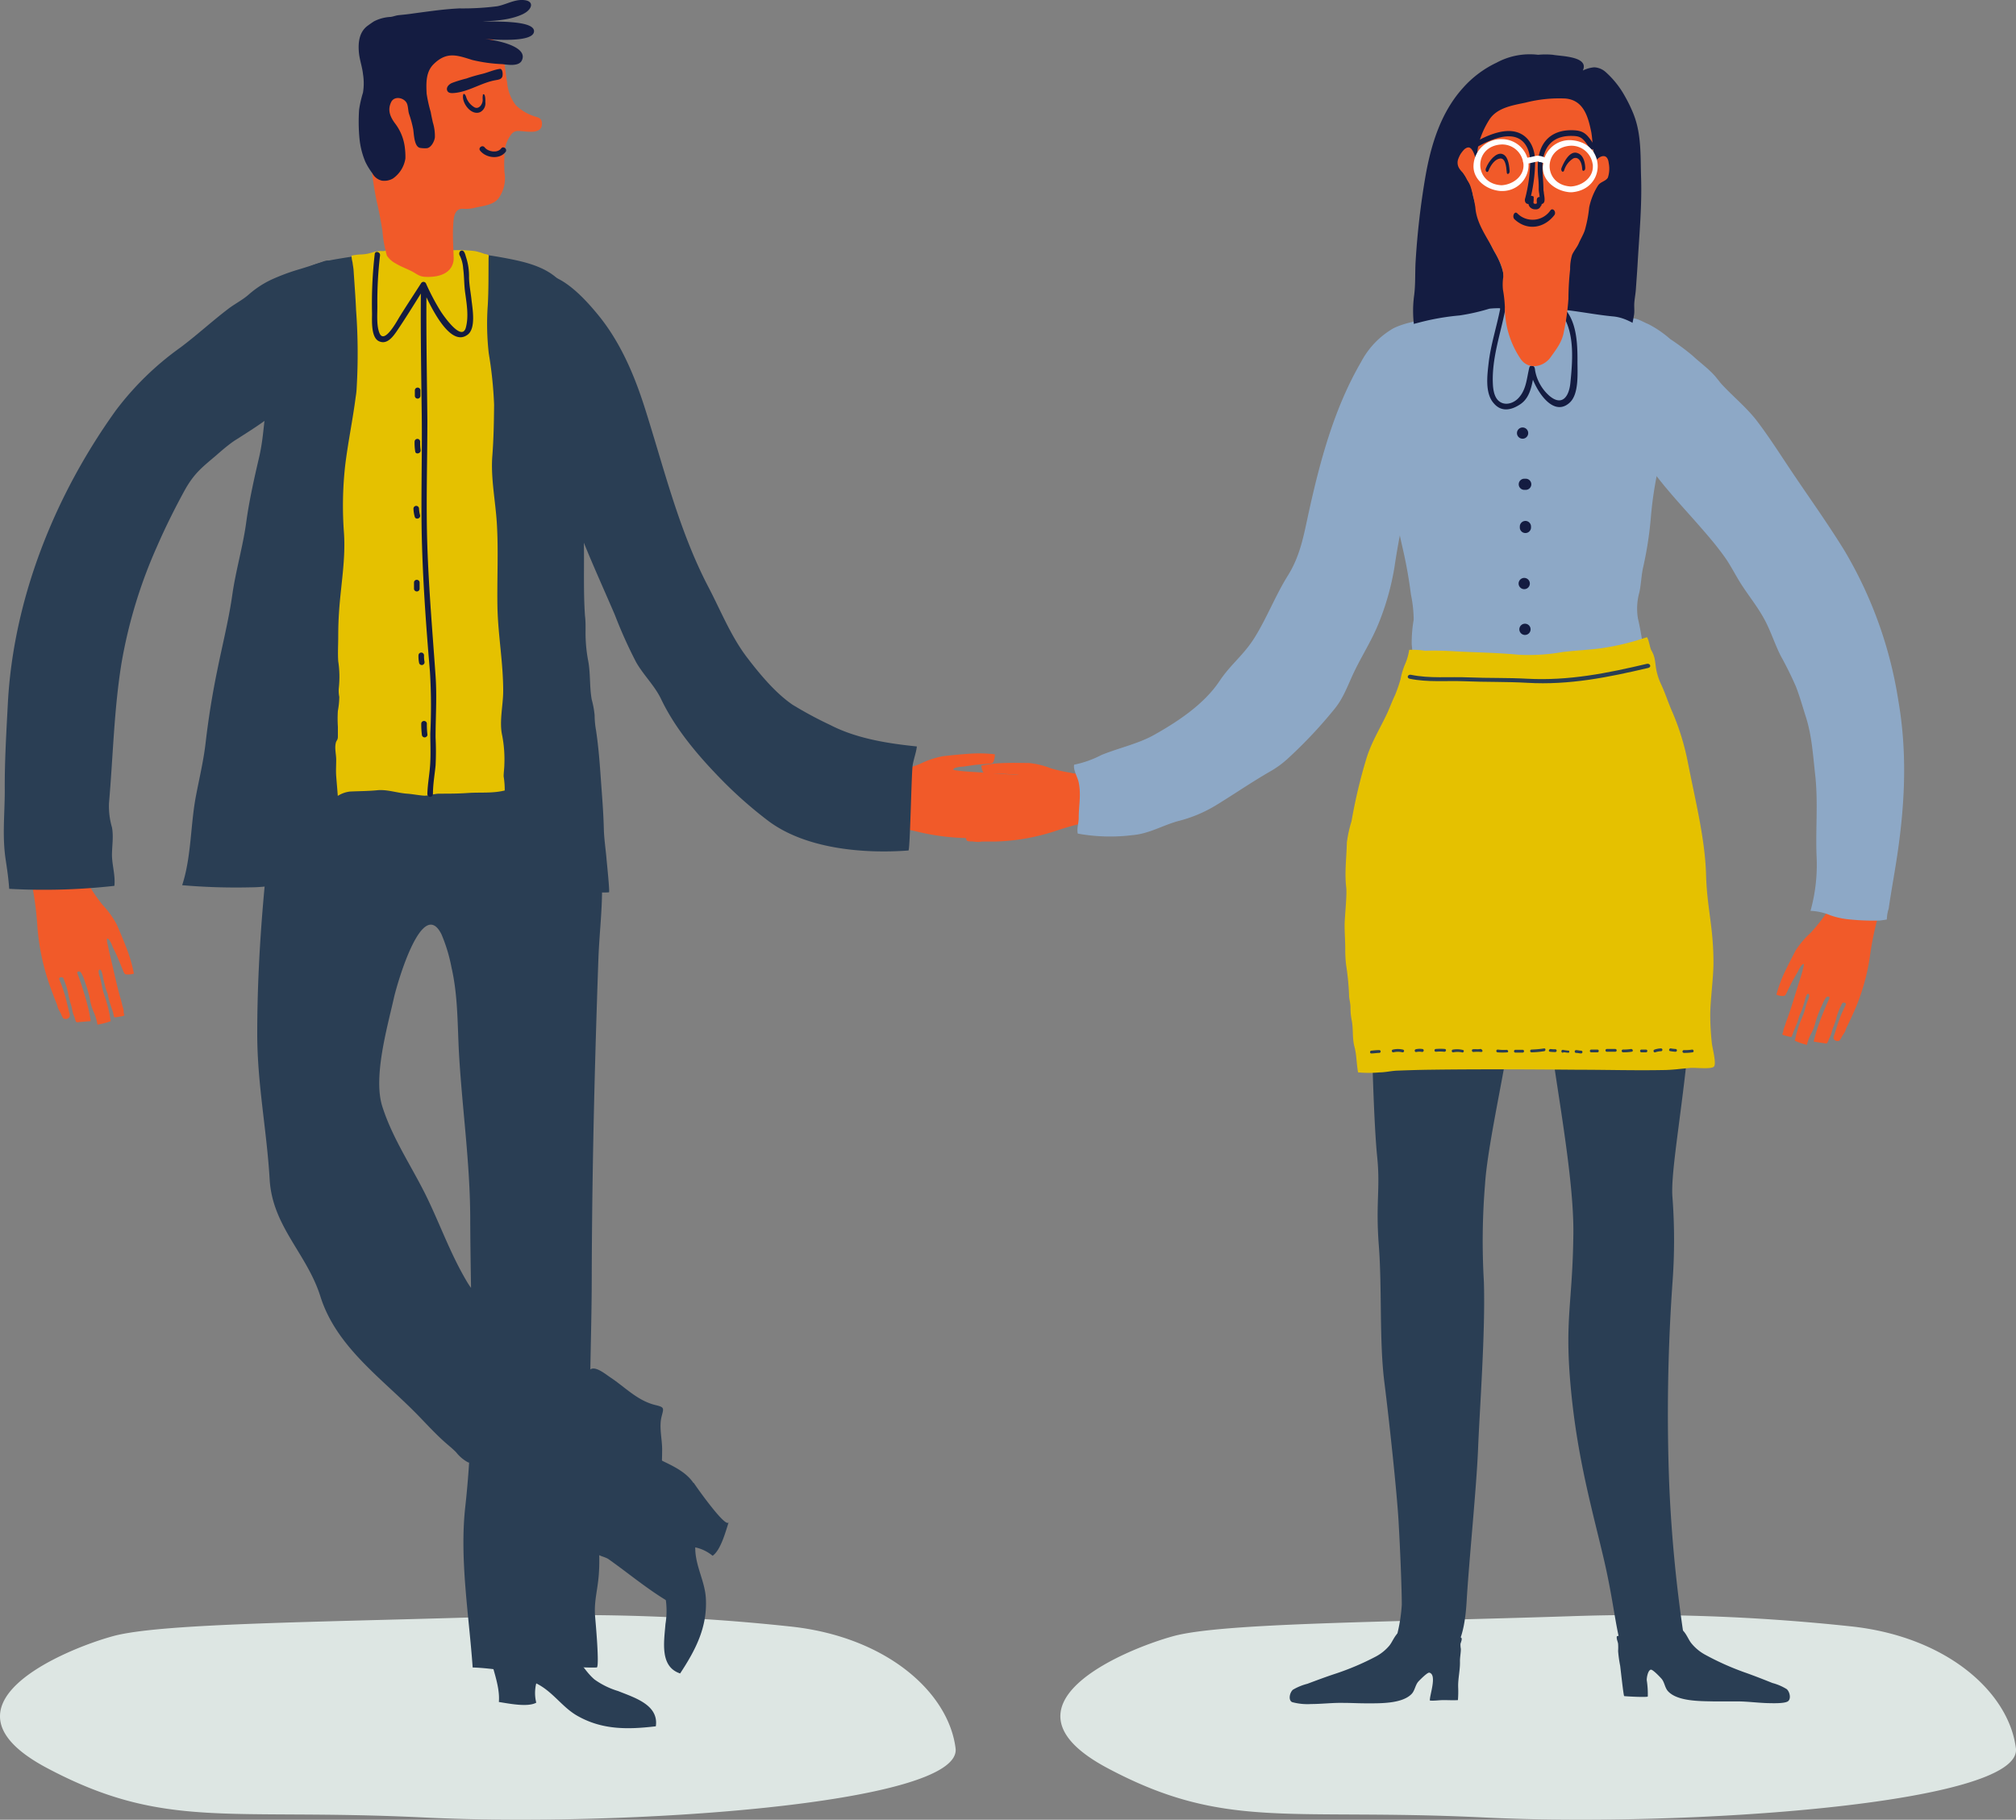 <svg id="Layer_1" data-name="Layer 1" xmlns="http://www.w3.org/2000/svg" width="405.49" height="366.02" viewBox="0 0 405.49 366.02"><rect x="0" y="0" width="405.49" height="366.02" fill="#808080" stroke="none"/><title>Couples_Post_Illustration</title><path d="M319.51,328.11c-37,1.21-69.76,1.32-79.53,4S203,346,226.73,358.64s36.27,8,76,9.95,108.13-2.66,106.73-13.92S395.54,332.1,376,330.11A399.17,399.17,0,0,0,319.51,328.11Z" transform="translate(-3.99 -3.01)" fill="#dde6e3"/><path d="M279.83,204c0,8.74.5,25.25,1.16,31.69s-.33,9.24.33,17.83.08,19.27,1.11,27.46,2.52,22.22,2.85,27.83.66,13.71.66,17a32.88,32.88,0,0,1-1.49,7.92l12.05.83s2-1.16,2.48-9.41,2-23,2.31-30.87,1.49-23.44,1.16-33.51a139.94,139.94,0,0,1,.24-19.64c.58-8.92,5.2-27.9,6-37.47Z" transform="translate(-3.99 -3.01)" fill="#2a3e54"/><path d="M315,202.81c0,9.41,5.61,34.17,5.45,48.37s-1.82,17.16-.5,31.19,4.29,24.27,6.61,34.17,2.47,16,4.45,20.14,11.89-1.65,11.72-4.13a287.52,287.52,0,0,1-3-31,376.86,376.86,0,0,1,.66-40.61,114.84,114.84,0,0,0,0-17c-.49-5.28,2.31-19.15,3.63-35.82S315,202.81,315,202.81Z" transform="translate(-3.99 -3.01)" fill="#2a3e54"/><path d="M106.24,328.11c-37,1.21-69.76,1.32-79.53,4s-37,13.93-13.25,26.53,36.27,8,76,9.95,108.13-2.66,106.73-13.92-13.95-22.54-33.48-24.53A398.85,398.85,0,0,0,106.24,328.11Z" transform="translate(-3.99 -3.01)" fill="#dde6e3"/><g id="Shoes"><path d="M291.57,332.28c-.66-.09-1.33-.15-2-.18a2.63,2.63,0,0,1-1.79-.56A3.15,3.15,0,0,0,286,331c-1.23.25-1.85,2.14-2.55,3a9.16,9.16,0,0,1-2.81,2.25,53.45,53.45,0,0,1-7.95,3.38c-1.9.62-3.9,1.37-5.74,2.06a11.1,11.1,0,0,0-2.92,1.2c-.66.61-.94,2.07-.17,2.48a11.73,11.73,0,0,0,3.86.39c2.12,0,4.23-.27,6.37-.23,1.56,0,3.12.09,4.68.09,2.72,0,7.15.12,9.11-1.85.7-.7.75-1.8,1.39-2.53.28-.3,1.82-1.88,2.21-1.79,1.63.39,0,4.66.11,5.61.94.08,1.82-.09,2.76-.09s1.94.06,2.88,0a20.67,20.67,0,0,0,.05-2.61c-.05-1.75.42-3.49.36-5.22,0-.84.18-1.66.18-2.46a4.77,4.77,0,0,1-.08-1c.05-.26.41-1,.18-1.23s-.32,0-.59.07a17.7,17.7,0,0,1-3,.08A24.79,24.79,0,0,1,291.57,332.28Z" transform="translate(-3.99 -3.01)" fill="#2a3e54"/><path d="M336.05,331.68a16.66,16.66,0,0,1,2-.14,2.63,2.63,0,0,0,1.8-.53,3.1,3.1,0,0,1,1.82-.5c1.23.27,1.81,2.17,2.49,3a9.3,9.3,0,0,0,2.76,2.31,55.14,55.14,0,0,0,7.88,3.54c1.89.66,3.87,1.44,5.69,2.17a10.65,10.65,0,0,1,2.9,1.25c.65.63.9,2.09.12,2.49s-2.88.33-3.87.31c-2.12-.05-4.23-.36-6.36-.35H348.6c-2.72-.06-7.16,0-9.07-2-.69-.71-.71-1.81-1.34-2.55-.27-.31-1.78-1.92-2.17-1.83-.59.13-.84,1.69-.81,2.12a17.91,17.91,0,0,1,.21,3.27c0,.21-4.26,0-4.75-.08-.13,0-.73-5.53-.8-6.06a25.17,25.17,0,0,1-.42-3,11.37,11.37,0,0,0,0-1.43c-.06-.52-.38-1-.25-1.55a17.15,17.15,0,0,1,2-.37c.71,0,1.42.16,2.14.17C334.23,331.88,335.14,331.77,336.05,331.68Z" transform="translate(-3.99 -3.01)" fill="#2a3e54"/></g><g id="Left_Hand" data-name="Left Hand"><path d="M370.7,187.57a37.29,37.29,0,0,1-2.53,3.08,17.11,17.11,0,0,0-3,3.52c-.73,1.39-1.44,2.77-2.12,4.19a25.88,25.88,0,0,0-1.76,4.73,3.75,3.75,0,0,0,1.28.26c.37,0,.51-.12.68-.46.48-.95.91-1.92,1.43-2.85.3-.53.61-1.06.92-1.59a6.08,6.08,0,0,1,.73-1.26c.26-.29.58-.46.45.08-.07.33-.15.64-.24,1-.21.8-.46,1.6-.72,2.39-.83,2.57-1.55,5.16-2.5,7.69-.13.33-.22.66-.33,1a6.92,6.92,0,0,0-.3.91,2.63,2.63,0,0,1-.06.39c-.05.14-.18.26-.13.42s.57.24.75.3a9.86,9.86,0,0,0,1.05.23,4.51,4.51,0,0,0,.39-1l.7-1.69c.21-.51.32-1,.48-1.49a4.25,4.25,0,0,1,.21-.49,7.24,7.24,0,0,0,.41-1c.16-.54.35-1.07.5-1.61a4.46,4.46,0,0,1,.44-1.27c.19-.26.47-.11.47.19a3.5,3.5,0,0,1-.3,1c-.31.74-.46,1.52-.7,2.27s-.62,1.54-.91,2.32a25.09,25.09,0,0,0-1,3.51,14.85,14.85,0,0,0,2.43.84,10.75,10.75,0,0,1,.75-2.08,9.15,9.15,0,0,0,1-2.57,22.23,22.23,0,0,1,1.32-3.37,5.71,5.71,0,0,1,.82-1.54c.22-.26.82-.17.63.24a55.81,55.81,0,0,0-2.73,7c-.08.38-.29,1-.42,1.66l1.9.3c.22,0,.61.17.79,0a2.31,2.31,0,0,0,.36-.78c.08-.21.26-.5.36-.75.19-.5.28-1.05.49-1.57a18.12,18.12,0,0,0,.61-1.75,11.33,11.33,0,0,1,.95-2.59c.14-.24.16-.66.52-.69s.61.16.46.45c-.33.66-.65,1.33-.93,2-.5,1.24-.88,2.48-1.28,3.75-.12.36-.37.81-.16,1.15a.86.86,0,0,0,1.13.26,3.92,3.92,0,0,0,.47-.79c.2-.35.5-.72.66-1.08s.16-.53.31-.81c.4-.77.75-1.55,1.11-2.34a42.35,42.35,0,0,0,3.57-12,60,60,0,0,1,1.91-8.9,33.52,33.52,0,0,0,1.34-6.94,11.5,11.5,0,0,0-5.23-2.31,4.16,4.16,0,0,0-3.27.37c-.86.75-.74,2.42-1,3.41A16.8,16.8,0,0,1,370.7,187.57Z" transform="translate(-3.99 -3.01)" fill="#f15a29"/></g><g id="Right_Hand" data-name="Right Hand"><path d="M219.14,158.41a30.91,30.91,0,0,1-3.81-.87,16.64,16.64,0,0,0-4.4-1.06c-1.54,0-3.08-.06-4.63,0a26.47,26.47,0,0,0-4.94.52,3.8,3.8,0,0,0,.33,1.24c.14.33.33.39.7.39h3.14l1.81.11a6.83,6.83,0,0,1,1.43.09c.37.11.66.31.12.44l-.95.21c-.8.16-1.61.29-2.42.41-2.63.4-5.23.9-7.88,1.17a6.7,6.7,0,0,0-1,.15,6,6,0,0,0-.93.14,2.26,2.26,0,0,1-.37.11.85.85,0,0,0-.42.07c-.12.07,0,.61.06.8a8.6,8.6,0,0,0,.25,1,3.94,3.94,0,0,0,1.08-.12,13.38,13.38,0,0,0,1.8-.12,9.61,9.61,0,0,0,1.52-.23,4.69,4.69,0,0,1,.53,0,8.4,8.4,0,0,0,1-.07l1.65-.27a4.49,4.49,0,0,1,1.31-.17c.31.06.3.37,0,.5a3.48,3.48,0,0,1-1.06.19c-.78.05-1.53.26-2.3.38s-1.63.13-2.44.22a26.63,26.63,0,0,0-3.55.62,13.16,13.16,0,0,0,.32,2.51,10.44,10.44,0,0,1,2.16-.25,9.51,9.51,0,0,0,2.71-.24,20,20,0,0,1,3.54-.32,5.51,5.51,0,0,1,1.72,0c.32.07.51.64.06.65a54,54,0,0,0-7.4.69c-.38.1-1,.2-1.65.37,0,0,.51,1.65.56,1.8s.12.6.31.7.62,0,.84,0h.82c.53,0,1.05-.22,1.61-.26a17.06,17.06,0,0,0,1.8-.23,11.12,11.12,0,0,1,2.7-.3c.28,0,.65-.14.84.15s.12.61-.2.61c-.73,0-1.46,0-2.18.06-1.31.1-2.57.32-3.86.52-.37,0-.88,0-1.09.36s-.09,1,.26,1.11a3.41,3.41,0,0,0,.9.06,10.2,10.2,0,0,0,1.24.11c.29,0,.55-.09.86-.08h2.54a42.41,42.41,0,0,0,12.13-2.13,58.79,58.79,0,0,1,8.68-2.23,32.42,32.42,0,0,0,6.71-1.86,11.35,11.35,0,0,0-.25-5.61,4,4,0,0,0-1.75-2.71c-1-.44-2.45.4-3.42.65A16.69,16.69,0,0,1,219.14,158.41Z" transform="translate(-3.99 -3.01)" fill="#f15a29"/></g><g id="Left_Arm" data-name="Left Arm"><path d="M382.07,188.17a46.23,46.23,0,0,1-6-.22,15.93,15.93,0,0,1-3.92-.83,11.47,11.47,0,0,0-4-.9,34.53,34.53,0,0,0,1.21-11.17c-.2-5.47.34-10.82-.28-16.29-.44-3.9-.66-7.74-1.85-11.51-.64-2-1.23-4.11-2-6.11-.94-2.16-2-4.28-3.14-6.34-1.13-2.29-1.9-4.72-3.1-7-1.39-2.64-3.25-4.89-4.84-7.38-1.16-1.82-2.1-3.78-3.4-5.56-1.44-2-3-3.84-4.61-5.68-3.19-3.67-6.55-7.19-9.47-11.08a71,71,0,0,1-8.83-15.56,19.19,19.19,0,0,1-1.45-6.81c-.05-3.48,1.25-7.23,4.86-8.53,1.6-.58,2.86.43,4.28,1a21.58,21.58,0,0,1,4.39,3,50.36,50.36,0,0,1,4.5,3.34c1.41,1.32,3,2.46,4.32,3.89.52.58,1,1.23,1.49,1.81,2.37,2.57,5.1,4.75,7.23,7.55,2.59,3.42,4.88,7.07,7.28,10.63,3.43,5.09,7,10.08,10.22,15.31a84.29,84.29,0,0,1,10.84,30.11c1.74,10,1.4,19.76,0,29.76-.56,4.09-1.34,8.11-1.93,12.18a7.73,7.73,0,0,0-.37,2.18C383,188.05,382.55,188.12,382.07,188.17Z" transform="translate(-3.99 -3.01)" fill="#8da8c6"/></g><g id="Right_Arm" data-name="Right Arm"><path d="M263.21,155.41a19.27,19.27,0,0,1-3.52,2.64c-3.8,2.17-7.45,4.69-11.15,6.95a27.59,27.59,0,0,1-7.65,3.18c-3.19.9-5.82,2.55-9.2,2.82a36.35,36.35,0,0,1-10.92-.32c-.23-1,.19-2.13.19-3.16,0-2.53.51-4.58,0-7.12-.19-1-1.16-2.56-.92-3.58a20.86,20.86,0,0,0,5.47-1.94c3.45-1.42,7.32-2.23,10.52-4,4.84-2.71,10.11-6.19,13.24-10.87,2.28-3.41,4.76-5.12,7-8.65,2.51-4,4.22-8.51,6.74-12.55s3.18-8,4.22-12.76c2.29-10.4,5.12-20.94,10.51-30.21a16.86,16.86,0,0,1,6.47-6.77c2.41-1.24,7.84-2.46,10.37-1.24,4.15,2,2.29,7.77,1,11a113.08,113.08,0,0,0-3.77,11.33c-.76,2.79-2.37,5-3.2,7.7a150.3,150.3,0,0,0-4.16,19.34,53.22,53.22,0,0,1-3.09,11c-1.33,3.35-3.22,6.33-4.81,9.55-1.29,2.6-2.16,5.36-4,7.68A91.8,91.8,0,0,1,263.21,155.41Z" transform="translate(-3.99 -3.01)" fill="#8da8c6"/></g><path id="Hairstyle_3" data-name="Hairstyle 3" d="M310.71,23.92a12.57,12.57,0,0,1,3.6-.55c.69,0,1.13.42,1.76.59s1.56-.05,2.32.07a7.27,7.27,0,0,1,2.44,1.3,6.77,6.77,0,0,1,1.78,2.43,9,9,0,0,1,.81,2.38,16,16,0,0,0,1,2.87,4.18,4.18,0,0,1-.07,2.5,7.49,7.49,0,0,0-.18,2c.27,0,.6-.5.78-.7a6.26,6.26,0,0,0,.67-.78c.11-.17.15-.4.33-.51.53-.3,1,.32,1.17.75.38,1.13-.49,2.51-1.23,3.29a10.18,10.18,0,0,0-2.5,5.65,10.19,10.19,0,0,1-.93,3.71c-.57,1.11-1.33,2-1.85,3.19a11.55,11.55,0,0,0-1.31,3.45c-.16,1.31-.17,2.67-.21,4-.09,2.87-.06,5.77,0,8.64,2.61.19,5.26.13,7.9.13a50.31,50.31,0,0,1,5.2.38c.16-.79.33-1.54.46-2.35s0-1.64.06-2.45.24-1.75.31-2.67c.12-1.77.26-3.54.36-5.3.33-5.74.88-11.5.69-17.27-.14-4.28.1-8.57-1.49-12.64a28.34,28.34,0,0,0-1.73-3.6A18.42,18.42,0,0,0,327,17.55a3.68,3.68,0,0,0-2.37-1,6.28,6.28,0,0,0-2.28.65c1.35-2.89-4.47-2.86-6-3.17a16.15,16.15,0,0,0-3,0,14,14,0,0,0-8.33,1.58,21.08,21.08,0,0,0-6.7,5c-4.46,4.9-6.45,11.3-7.59,17.7a156.53,156.53,0,0,0-2,17.13c-.15,2.37,0,4.73-.32,7.09a23.17,23.17,0,0,0,0,6c3.47,0,6.82.51,10.26-.11a10.16,10.16,0,0,1,4,.08,9.47,9.47,0,0,0,4.32-.44c0-1.27-.18-2.56-.18-3.84,0-.89-.17-1.75-.22-2.64a23.82,23.82,0,0,0-.27-3.77,14.93,14.93,0,0,0-1.81-4.25,23.75,23.75,0,0,1-1.93-4.87,8.16,8.16,0,0,0-1-2.21,6.87,6.87,0,0,1-.76-2.07c-.17-.51-.28-1-.44-1.57-.25-.78-.23-1.61-.54-2.38-.17-.41-.45-.79-.64-1.19a10.59,10.59,0,0,0-.71-1.16,5.8,5.8,0,0,1-1-2.65c0-.49.12-1.5.64-1.73.21-.1.39,0,.53-.2a4.29,4.29,0,0,1,1.64,1.66,5.27,5.27,0,0,0,.49.74,9.86,9.86,0,0,0,.69,1c1-.74.45-2.53.49-3.52a14.37,14.37,0,0,1,1.48-5,5.83,5.83,0,0,1,2.91-2.65A23.29,23.29,0,0,1,310.71,23.92Z" transform="translate(-3.99 -3.01)" fill="#141c41"/><path id="Body" d="M280,167.49v-1.66c.28-1.54,1.31-1.81,1.72-3.3.35-1.31,2.13-2.83,2.65-4.12,1.46-3.6-1.77-6.62-.07-10.1,2.44-5,4.32-9.84,3.64-15.62a25.93,25.93,0,0,1,.39-5,25.77,25.77,0,0,0-.55-5.1,93.56,93.56,0,0,0-1.78-9.82c-1.3-5.69-2.14-11.46-3.39-17.15-1.31-6-3.43-10.87-2.6-17.22.36-2.76,1-6,3.12-7.86,1.74-1.59,4.25-2.11,6.43-2.69a48.75,48.75,0,0,1,8-1.39,41,41,0,0,0,6-1.36,16.57,16.57,0,0,1,3.59,0h7.44c4.76,0,9.26,1.13,13.9,1.56,2.91.27,5.31,2.2,7.77,3.66,2.21,1.3,3.16,4,4,6.43,1.77,5,.37,9.73-1.18,14.51a76.4,76.4,0,0,0-3.06,16,73.18,73.18,0,0,1-1.49,9.66c-.42,1.73-.43,3.49-.8,5.21a12.2,12.2,0,0,0-.3,5.24c1.78,7.58,1.37,14.32,4.51,21.59,3.6,8.35,3.26,14.1,3.91,23.11.33,4.53.53,10.55,1.56,14.86-2.39-.29-4.73,1-7.35,1s-1.25-1.3-3.87-1.35c-5.09-.1-9.56,2.13-14.46,2.69s-9.06-1.42-13.6-1.79c-4.77-.39-9.73.91-14.47,1.32-4.49.38-4.43.47-8.66-1.37-.84-.36,1-2.91,0-2.8.74-1.24-.11-1.82,0-3.3.14-1.78-1.64-3.57-1.25-5.29.43-1.87.08-3.58.63-5.44C280.78,169,279.79,168.9,280,167.49Z" transform="translate(-3.99 -3.01)" fill="#8da8c6"/><g id="Details"><path d="M305.74,65.08c-.71,3.66-1.91,7.25-2.34,11-.28,2.44-.74,6,1,8,1.53,1.85,3.53,1.47,5.36.25,2.33-1.54,2.39-4.65,3-7.07l-1.1-.15c.35,2.89,4.25,10.27,8,6.93,2-1.74,1.59-6.17,1.62-8.49,0-3.21-.14-7-2-9.72-.39-.6-1.37,0-1,.57,2.48,3.74,2,9.36,1.57,13.62-.26,2.68-1.61,4.76-4.16,2.66a8.86,8.86,0,0,1-3-5.57c-.07-.59-.94-.81-1.1-.15-.53,2.11-.58,4.31-2.08,6-1,1.17-2.84,1.79-4.11.66-.94-.85-1.11-2.45-1.15-3.62-.18-5,1.54-9.8,2.49-14.66.14-.71-.95-1-1.08-.3Z" transform="translate(-3.99 -3.01)" fill="#141c41"/><path d="M310.36,89a1.13,1.13,0,1,0,1,1A1.13,1.13,0,0,0,310.36,89Z" transform="translate(-3.99 -3.01)" fill="#141c41"/><path d="M310.87,99.3h-.29a1.12,1.12,0,0,0,0,2.24h.29a1.12,1.12,0,0,0,0-2.24Z" transform="translate(-3.99 -3.01)" fill="#141c41"/><path d="M310.8,107.79a1.13,1.13,0,0,0-1.12,1.12v.29a1.13,1.13,0,0,0,2.25,0v-.29A1.13,1.13,0,0,0,310.8,107.79Z" transform="translate(-3.99 -3.01)" fill="#141c41"/><path d="M310.84,128.47a1.13,1.13,0,1,0,1,1A1.13,1.13,0,0,0,310.84,128.47Z" transform="translate(-3.99 -3.01)" fill="#141c41"/><path d="M311.44,162.15a1.12,1.12,0,1,0,1.12,1.12A1.12,1.12,0,0,0,311.44,162.15Z" transform="translate(-3.99 -3.01)" fill="#141c41"/><path d="M311.44,173.82a1.12,1.12,0,1,0,1.12,1.12A1.12,1.12,0,0,0,311.44,173.82Z" transform="translate(-3.99 -3.01)" fill="#141c41"/><path d="M310.84,140.28a1.13,1.13,0,1,0,1,1A1.13,1.13,0,0,0,310.84,140.28Z" transform="translate(-3.99 -3.01)" fill="#141c41"/><path d="M310.69,151a1.13,1.13,0,1,0,1,1A1.13,1.13,0,0,0,310.69,151Z" transform="translate(-3.99 -3.01)" fill="#141c41"/><path d="M310.69,119.26a1.13,1.13,0,1,0,1,1A1.13,1.13,0,0,0,310.69,119.26Z" transform="translate(-3.99 -3.01)" fill="#141c41"/></g><path id="Head" d="M319.46,63.07a55.23,55.23,0,0,1,.34-5.89,9.62,9.62,0,0,1,.4-2.92c.37-.82,1-1.52,1.34-2.31s.89-1.71,1.19-2.55a25.79,25.79,0,0,0,.9-4.68,13.52,13.52,0,0,1,1.76-4.37c.49-.79,1.53-.84,2-1.61a5.72,5.72,0,0,0,.17-2.93c-.3-2.67-2.75-1-3.24.66a19,19,0,0,1,.11-2.5c0-.55-.07-1-.11-1.59a21.3,21.3,0,0,0-.26-2.76c-.63-3.1-1.52-6.43-5.15-6.79a27.07,27.07,0,0,0-8.07.82c-2.56.54-5.65,1-7.22,3.32A17.3,17.3,0,0,0,301.39,32a17.94,17.94,0,0,0-.33,2.3c-.07.58,0,1.16-.08,1.73a7.67,7.67,0,0,0-.63-2.4c-.44-.88-.9-1.32-1.8-.61a5.21,5.21,0,0,0-1.21,1.85,2.15,2.15,0,0,0,.15,2,4.4,4.4,0,0,0,.7.85,7.65,7.65,0,0,1,.89,1.48,5,5,0,0,1,.74,1.49,25.77,25.77,0,0,1,.92,4.07c.23,3,2,5.47,3.41,8.06.9,1.64,2.36,4,2.2,5.92a9.89,9.89,0,0,0-.06,2.55,25.39,25.39,0,0,1,.38,3.47,18.45,18.45,0,0,0,3.1,10.33c1.55,2.42,4.66,1.79,6.09-.21,1.16-1.62,2.3-3.08,2.65-5A47.56,47.56,0,0,0,319.46,63.07Z" transform="translate(-3.99 -3.01)" fill="#f15a29"/><path id="Nose" d="M324.65,32.2c-1.49-2.26-2.08-3-4.62-3-4.28,0-6.74,2.67-6.74,7.32a17.93,17.93,0,0,0,.1,2.31,17.44,17.44,0,0,1,.09,2.27,6.41,6.41,0,0,0,.11.88,5.91,5.91,0,0,0,.09.65.52.52,0,0,0-.3.06c-.36.2-.31.61-.28,1v.17L313,44h-.15a.52.52,0,0,1-.38-.09c-.09-.12,0-.48,0-.66v-.7l-.31-.13a.45.45,0,0,0-.23,0,32,32,0,0,0,.83-6.82c0-3.79-2.08-6.24-5.31-6.24-2.6,0-5.52,1.5-7,2.4a.53.53,0,0,0-.2.7.5.5,0,0,0,.67.22h0c1.43-.84,4.17-2.25,6.54-2.25,3.17,0,4.3,2.67,4.3,5.18a30.34,30.34,0,0,1-1,7.28,1,1,0,0,0,.08.87.63.63,0,0,0,.58.27,1.2,1.2,0,0,0,.26.6,1.4,1.4,0,0,0,1.15.48,1,1,0,0,0,1.07-.67l.05,0a.6.6,0,0,0,.12-.39.63.63,0,0,0,.23-.08c.51-.3.38-1.08.22-2.08,0-.23-.07-.47-.09-.7,0-.78-.05-1.57-.1-2.35s-.09-1.49-.09-2.23c0-4,2-6.26,5.73-6.26,2,0,2.36.35,3.79,2.52a.5.5,0,0,0,.69.14h0A.57.57,0,0,0,324.65,32.2Z" transform="translate(-3.99 -3.01)" fill="#141c41"/><g id="Laughing"><path d="M307.63,37.41c-.11-1.66-.45-3.17-1.57-3.45s-2.57,1.27-3.21,2.93c-.21.54.3,1,.51.5.51-1.32,1.41-2.42,2.39-2.5s1.21,1.49,1.3,2.76C307.05,38.27,307.67,38,307.63,37.41Z" transform="translate(-3.99 -3.01)" fill="#141c41"/><path d="M322.84,36.69c-.11-1.71-.69-2.67-1.7-2.93-1.27-.34-2.35,1.28-3.06,3-.24.56.26,1.12.5.56a4.33,4.33,0,0,1,1.88-2.46c1-.39,1.67.61,1.77,2.12,0,.65.66.42.61-.24Z" transform="translate(-3.99 -3.01)" fill="#141c41"/></g><path d="M315.84,45.32a4.35,4.35,0,0,1-6,1.16,4.67,4.67,0,0,1-.68-.57c-.56-.53-1.1.67-.55,1.2,2.47,2.32,5.86,1.91,8-.81C317.1,45.68,316.34,44.69,315.84,45.32Z" transform="translate(-3.99 -3.01)" fill="#141c41"/><g id="Accessories"><g id="Glasses_1" data-name="Glasses 1"><path d="M319.9,31.2a5.36,5.36,0,0,0-5.23,3.48,3.36,3.36,0,0,0-1.65-.34c-.56.12-1.21.3-1.83.39A5.39,5.39,0,0,0,306,31a5.5,5.5,0,0,0-5.63,5.22c-.17,2.89,2.58,5,5.45,5.21h.36a5.25,5.25,0,0,0,5.25-5.55c.6-.1,1.18-.28,1.79-.37a.69.69,0,0,0,.28-.08c-.29.18.3.16.48.22a3.45,3.45,0,0,0,.42.14c0,.23-.07.46-.09.68-.16,2.89,2.59,5,5.46,5.21h.36C327.15,41.11,327.09,31.56,319.9,31.2ZM306,40.27c-5.7-.28-5.7-7.91,0-8.2a4.28,4.28,0,0,1,4.29,3.27.52.52,0,0,0,.07.32,4.43,4.43,0,0,1,.06.51C310.51,38.49,308.26,40.16,306,40.27Zm13.95.25c-5.7-.28-5.7-7.91,0-8.2a4.32,4.32,0,0,1,4.42,4.1c.08,2.32-2.17,4-4.47,4.1Z" transform="translate(-3.99 -3.01)" fill="#fff"/></g></g><path d="M274.75,197.16a51.13,51.13,0,0,1,.58,5.92c0,.86.28,1.64.29,2.49a12.94,12.94,0,0,0,.24,2.63c.36,1.74.09,3.61.55,5.31s.41,3.47.74,5.2a23.86,23.86,0,0,0,4.31,0c1.15,0,2.34-.3,3.51-.35,2.15-.08,4.29-.15,6.44-.18,10-.14,20-.08,30.06,0,5.67,0,11.38.17,17,.06,1.84,0,3.68-.27,5.51-.43,1-.09,4.17.32,4.74-.26s-.34-3.82-.42-4.75a54.18,54.18,0,0,1-.32-5.55c0-3.09.65-7.47.65-10.61,0-7.24-1.31-11-1.49-17.69-.19-7.08-2.13-14.82-3.5-21.8-.06-.27-.11-.55-.17-.83a49.39,49.39,0,0,0-3.14-10.16c-.72-1.61-1.39-3.69-2.15-5.33a12.63,12.63,0,0,1-1.07-3.21c-.27-1.61-.17-2.44-1-3.84-.25-.43-.5-2.23-.87-2.6a50.59,50.59,0,0,1-9.24,2.23c-2.6.35-5.22.43-7.81.77a39.19,39.19,0,0,1-8.72.53c-4.27-.42-8.51-.45-12.79-.69-2.21-.13-3.93-.19-6.07-.12a16.92,16.92,0,0,0-3.18-.18,11.63,11.63,0,0,1-.9,3.05,14.5,14.5,0,0,0-.83,2.82,30.6,30.6,0,0,1-1.11,3.22c-.5,1-1.12,2.67-1.61,3.71-1.52,3.23-3.2,5.85-4.21,9.23a106,106,0,0,0-2.94,12.44,25.27,25.27,0,0,0-.94,4.29c-.06,3-.48,6-.13,9,.19,1.59-.32,6-.32,7.63s.13,3.2.13,4.79A25.35,25.35,0,0,0,274.75,197.16Z" transform="translate(-3.99 -3.01)" fill="#e5c100"/><path d="M281.41,214.23c-.53,0-1.05.06-1.58.11-.35,0-.36.6,0,.56.53,0,1.05-.1,1.58-.11a.28.28,0,1,0,0-.56Z" transform="translate(-3.99 -3.01)" fill="#2a3e54"/><path d="M286.19,214.13a4.44,4.44,0,0,0-2.05,0c-.36.08-.21.62.15.54a3.7,3.7,0,0,1,1.75,0,.3.3,0,0,0,.35-.19.29.29,0,0,0-.2-.35Z" transform="translate(-3.99 -3.01)" fill="#2a3e54"/><path d="M290.05,214a3.61,3.61,0,0,0-1.31.06c-.34.12-.2.66.15.54a3.23,3.23,0,0,1,1.16,0,.3.3,0,0,0,0-.6Z" transform="translate(-3.99 -3.01)" fill="#2a3e54"/><path d="M294.61,214a10.94,10.94,0,0,0-1.81,0,.28.28,0,1,0,0,.56,7.68,7.68,0,0,1,1.66,0C294.82,214.62,295,214.08,294.61,214Z" transform="translate(-3.99 -3.01)" fill="#2a3e54"/><path d="M298.27,214.21a4.81,4.81,0,0,0-2-.09.28.28,0,0,0,0,.56,4.4,4.4,0,0,1,1.77,0C298.31,214.84,298.6,214.35,298.27,214.21Z" transform="translate(-3.99 -3.01)" fill="#2a3e54"/><path d="M301.76,214c-.51.1-1,0-1.52.06-.35.07-.2.61.15.54a8.46,8.46,0,0,1,1.51,0C302.41,214.61,302.11,214,301.76,214Z" transform="translate(-3.99 -3.01)" fill="#2a3e54"/><path d="M307,214.18a10.48,10.48,0,0,1-1.77-.06.28.28,0,1,0,0,.56,12.31,12.31,0,0,0,1.92,0C307.48,214.67,307.33,214.13,307,214.18Z" transform="translate(-3.99 -3.01)" fill="#2a3e54"/><path d="M310.25,214.17h-1.46a.28.28,0,1,0,0,.56h1.46a.28.28,0,1,0,0-.56Z" transform="translate(-3.99 -3.01)" fill="#2a3e54"/><path d="M314.57,213.89a21.43,21.43,0,0,1-2.53.23.28.28,0,1,0,0,.56,19.5,19.5,0,0,0,2.53-.23C314.92,214.41,314.92,213.84,314.57,213.89Z" transform="translate(-3.99 -3.01)" fill="#2a3e54"/><path d="M316.81,214.06a5.8,5.8,0,0,1-.93-.05c-.36,0-.51.49-.15.55a9.77,9.77,0,0,0,1.08.06.28.28,0,1,0,0-.56Z" transform="translate(-3.99 -3.01)" fill="#2a3e54"/><path d="M319.56,214.34a9.41,9.41,0,0,1-1.05-.13.47.47,0,0,0-.33,0,.31.31,0,0,0-.1.41l.05.06a.21.21,0,0,0,.31,0h.32a4.9,4.9,0,0,0,.76.08.28.28,0,0,0,.06-.39Z" transform="translate(-3.99 -3.01)" fill="#2a3e54"/><path d="M322,214.34c-.34,0-.67-.1-1-.11a.28.28,0,0,0,0,.56c.34,0,.67.1,1,.11a.28.28,0,1,0,0-.56Z" transform="translate(-3.99 -3.01)" fill="#2a3e54"/><path d="M325.28,214.12h-1.23a.28.28,0,1,0,0,.56h1.23a.28.28,0,0,0,0-.56Z" transform="translate(-3.99 -3.01)" fill="#2a3e54"/><path d="M328.88,214h-1.69a.28.28,0,0,0,0,.56h1.69a.28.28,0,0,0,0-.56Z" transform="translate(-3.99 -3.01)" fill="#2a3e54"/><path d="M332.06,214a8.66,8.66,0,0,1-1.61.11.28.28,0,0,0,0,.56,10.23,10.23,0,0,0,1.75-.12C332.56,214.49,332.41,214,332.06,214Z" transform="translate(-3.99 -3.01)" fill="#2a3e54"/><path d="M335.05,214.12h-.9a.28.28,0,0,0,0,.56h.9a.28.28,0,1,0,0-.56Z" transform="translate(-3.99 -3.01)" fill="#2a3e54"/><path d="M338.08,213.89a4.16,4.16,0,0,0-1.31.24c-.34.11-.2.65.15.54a4.11,4.11,0,0,1,1.16-.22.28.28,0,0,0,0-.56Z" transform="translate(-3.99 -3.01)" fill="#2a3e54"/><path d="M341,214a7.31,7.31,0,0,1-.94-.11c-.35-.06-.51.48-.15.54a7.91,7.91,0,0,0,1.09.13.28.28,0,1,0,0-.56Z" transform="translate(-3.99 -3.01)" fill="#2a3e54"/><path d="M344.29,214.13a8.66,8.66,0,0,1-1.61.1.28.28,0,1,0,0,.56,10.35,10.35,0,0,0,1.76-.12C344.79,214.6,344.64,214.06,344.29,214.13Z" transform="translate(-3.99 -3.01)" fill="#2a3e54"/><path d="M335.25,136.53c-7.92,1.87-15.7,3.45-24.08,3-3.92-.22-7.84-.1-11.76-.27s-7.87.26-11.61-.52c-.67-.14-.95.65-.28.79,3.63.76,7.4.36,11.12.51,4.18.18,8.36.07,12.53.31,8.47.5,16.37-1.12,24.37-3C336.2,137.17,335.92,136.41,335.25,136.53Z" transform="translate(-3.99 -3.01)" fill="#2a3e54"/><g id="Standing"><g id="Shoes-2"><path d="M102.27,334.75c0-.28,12.27-.9,13.42-.75,3.93.51,5.16,4.5,7.86,6.81a16,16,0,0,0,4.77,2.34c3.31,1.34,8.2,2.77,7.58,7.09-5.62.66-10.82.76-15.89-2.17-3-1.74-4.88-4.86-8.16-6.46a8,8,0,0,0,0,3.88c-1.73.95-5.45.18-7.52-.14C104.62,341.93,102.77,338.09,102.27,334.75Z" transform="translate(-3.99 -3.01)" fill="#2a3e54"/><path d="M143.46,301.28c-1.89-2.76-5.38-3.89-8.21-5.41-1.09,9.07.46,19.85,2.59,28.48a16.31,16.31,0,0,1,0,5.31c-.28,3.57-1.19,8.58,2.95,9.95,3.1-4.72,5.52-9.32,5.17-15.17-.21-3.48-2.17-6.54-2.13-10.19a8.07,8.07,0,0,1,3.49,1.69c1.62-1.12,2.6-4.78,3.24-6.78-.48,1.51-6.73-7.39-7-7.84Z" transform="translate(-3.99 -3.01)" fill="#2a3e54"/></g><g id="Legs"><path d="M123.74,215q.27-9.59.61-19.15c.21-5.72,1-11.41.65-17.15-.38-6.15-3.21-10.8-5.24-16.51-.75-2.11-2.18-10.13-4.55-10.57-1-.18-2.32,1.28-3.23,1.57a33.93,33.93,0,0,1-3.74.51c-4.73.95-9.16,3.14-14,3.6-5.52.54-12.48.69-17.82-.58-3.1-.73-6.24-1.36-9.37-2-5.65-1.1-6.45-2.15-7.23,3.83-2.31,17.7-4.08,34.6-4.09,52.41,0,10.11,1.92,19.36,2.5,29.32.56,9.43,7.5,14.9,10.2,23.49,3.26,10.35,12.66,16.66,19.93,24.22,1.66,1.72,3.29,3.48,5.07,5.07.78.69,1.59,1.33,2.31,2.07a7.7,7.7,0,0,0,2.36,2c1.12.44,1-.85,1-1.73.16-2.61.76-5.13.8-7.76s-.39-5.34-.32-8,.46-5.15.65-7.7a34.11,34.11,0,0,0,.4-6.06c-.21-2-1.58-3.18-2.6-4.87-3.18-5.29-5.19-10.84-7.77-16.31-3-6.42-7.2-12.3-9.37-19.12-1.89-5.92,1-15.91,2.34-21.9.69-3,5.72-20.48,9.57-12.71a32.6,32.6,0,0,1,2,6.62c1.33,5.78,1.19,11.63,1.52,17.49.64,11,2.21,21.77,2.25,32.91.06,19.44,1.15,38.85-1,58.12-1.17,10.52.75,21.76,1.49,32.3,4.35.12,8,1.17,12.47.52,2.2-.32,3.76-1.08,6.16-.9a36.13,36.13,0,0,0,6.32.38c.61-.06-.25-9.37-.32-10.23-.22-2.67.3-4.57.61-7.14.84-7-.86-14.72-1.29-21.71-.8-13,0-26.35,0-39.41C123.05,244.94,123.32,230,123.74,215Z" transform="translate(-3.99 -3.01)" fill="#2a3e54"/><path d="M138.06,324.94c.47-1.89-.39-4-.61-6a76.71,76.71,0,0,1-.53-8.57v-7c0-3,.25-5.84.25-8.83,0-2.13-.64-4.46-.12-6.56.44-1.77.67-1.9-1.28-2.37-3.56-.87-6.05-3.58-9-5.54-.86-.57-2.23-1.71-3.31-1.79-1.33-.1-1.12,1.38-1.09,2.37.07,1.92.16,3.83.17,5.75,0,.88-.32,1.7-.37,2.6-.06,1.07,0,2.15-.06,3.22-.09,1.24,0,2.48,0,3.72v5.72a75.48,75.48,0,0,0,.91,9.13c.17,1.14,0,3.5.69,4.44.62.79,2,.88,2.75,1.44C130.33,319.41,134,322.49,138.06,324.94Z" transform="translate(-3.99 -3.01)" fill="#2a3e54"/></g></g><g id="Left_Hand-2" data-name="Left Hand-2"><path d="M184.91,158a38.57,38.57,0,0,0,4.07-1.31,18,18,0,0,1,4.69-1.58c1.68-.19,3.35-.36,5-.47a27.27,27.27,0,0,1,5.42.09,3.81,3.81,0,0,1-.23,1.38c-.13.38-.32.46-.73.5-1.15.11-2.28.16-3.42.31l-2,.29a6.83,6.83,0,0,0-1.55.23c-.39.16-.69.4-.09.49l1.06.14c.88.1,1.77.16,2.67.21,2.9.18,5.78.48,8.69.52l1.12.06a8.39,8.39,0,0,1,1,.06,2.71,2.71,0,0,0,.41.09c.16,0,.33-.07.47,0s0,.66,0,.87a7.19,7.19,0,0,1-.18,1.13,4.66,4.66,0,0,1-1.18,0h-2a15.79,15.79,0,0,1-1.68-.11,5.61,5.61,0,0,0-.58,0,10.84,10.84,0,0,1-1.14,0c-.6-.05-1.21-.07-1.81-.12a4.71,4.71,0,0,0-1.45-.06c-.33.09-.29.42,0,.54a3.78,3.78,0,0,0,1.16.1c.86,0,1.7.14,2.55.2s1.78,0,2.68,0a27.18,27.18,0,0,1,3.92.34,15.78,15.78,0,0,1-.11,2.75,11.84,11.84,0,0,0-2.38-.06,10.06,10.06,0,0,1-3,0,25.26,25.26,0,0,0-3.89,0,6.22,6.22,0,0,0-1.87.22c-.34.11-.49.74,0,.71a59.47,59.47,0,0,1,8.12.05c.43.06,1.14.11,1.83.23,0,0-.4,1.85-.44,2s-.07.67-.27.8-.68.05-.92.06-.61.06-.89.06c-.58,0-1.17-.13-1.78-.12a15.33,15.33,0,0,1-2-.08,12,12,0,0,0-3-.07c-.3.05-.72-.09-.9.24s-.07.68.27.65c.79-.07,1.59-.13,2.38-.14,1.44,0,2.83.09,4.26.18.41,0,1-.05,1.22.3a1,1,0,0,1-.18,1.23,4.24,4.24,0,0,1-1,.15c-.44.1-.89.18-1.34.24H205c-.92.1-1.85.14-2.78.2A45.91,45.91,0,0,1,189,170.41a63.32,63.32,0,0,0-9.67-1.59,35.76,35.76,0,0,1-7.47-1.38,12.32,12.32,0,0,1-.26-6.12c.28-1.43.81-2.66,1.66-3.11,1.08-.58,2.71.2,3.79.38A18.34,18.34,0,0,0,184.91,158Z" transform="translate(-3.99 -3.01)" fill="#f15a29"/></g><path id="Left_Arm-2" data-name="Left Arm-2" d="M110.19,72.05c.76,4.12,2,8.1,3.15,12.13,1.46,5.13,2.36,10.4,3.77,15.56,2.62,9.48,6.72,18,10.57,27a93.07,93.07,0,0,0,4.25,9.45c1.48,2.61,3.69,4.67,5,7.37,2.9,6.1,7.54,11.53,12.24,16.33a85,85,0,0,0,9.29,8.19c7.48,5.66,19.15,6.69,28.25,6,.33,0,.6-15.36.84-17.07.19-1.31.73-2.63.85-3.86-5.81-.59-12.11-1.58-17.37-4.29a78.39,78.39,0,0,1-7.61-4.09c-3.47-2.36-6.63-6.19-9.16-9.5-3.23-4.24-5.25-9.31-7.69-14-6-11.42-9-24-12.89-36.22C131.52,78.26,128.63,71.5,124,66c-2.33-2.81-6-6.75-9.64-7.64-6.39-1.56-4.93,9.14-4.39,12.51A5.44,5.44,0,0,0,110.19,72.05Z" transform="translate(-3.99 -3.01)" fill="#2a3e54"/><g id="Right_Hand-2" data-name="Right Hand-2"><path d="M22.11,181.46a36.72,36.72,0,0,0,2.46,3.5,18.41,18.41,0,0,1,2.9,4c.67,1.54,1.33,3.09,1.93,4.67a28.54,28.54,0,0,1,1.52,5.21,4,4,0,0,1-1.38.18c-.4,0-.54-.17-.7-.55-.44-1.06-.84-2.06-1.31-3.15-.27-.6-.56-1.19-.85-1.78a6.63,6.63,0,0,0-.68-1.42c-.26-.33-.59-.54-.49.06,0,.35.11.69.18,1,.16.88.37,1.75.58,2.61.69,2.83,1.25,5.67,2.08,8.46.1.36.18.72.27,1.09a7,7,0,0,1,.25,1,2.94,2.94,0,0,0,0,.42c0,.15.17.29.11.46s-.63.22-.83.26a7.45,7.45,0,0,1-1.14.16c-.21-.27-.21-.81-.33-1.14-.22-.62-.42-1.24-.62-1.87a15.44,15.44,0,0,1-.39-1.63c-.05-.19-.14-.36-.2-.54-.12-.37-.27-.73-.35-1.09-.13-.59-.29-1.18-.42-1.77a4.53,4.53,0,0,0-.37-1.4c-.18-.29-.49-.15-.51.16a3.81,3.81,0,0,0,.24,1.15c.27.81.37,1.66.57,2.49s.55,1.7.79,2.56a28.11,28.11,0,0,1,.84,3.85,14.58,14.58,0,0,1-2.67.7,10.83,10.83,0,0,0-.64-2.29,10.52,10.52,0,0,1-.88-2.84A23.37,23.37,0,0,0,21,200.31a6.31,6.31,0,0,0-.76-1.72c-.21-.29-.86-.25-.68.22a60,60,0,0,1,2.36,7.77c.06.42.23,1.12.31,1.82l-2.05.17c-.23,0-.66.13-.84,0s-.25-.64-.33-.87-.24-.55-.32-.83c-.17-.55-.22-1.15-.41-1.73a19.85,19.85,0,0,1-.51-1.92,12.22,12.22,0,0,0-.81-2.85c-.14-.28-.13-.72-.5-.79s-.67.13-.54.45c.3.73.6,1.48.84,2.23.44,1.36.75,2.73,1.08,4.12.1.4.33.9.08,1.25a.91.91,0,0,1-1.22.19,4,4,0,0,1-.44-.88c-.19-.39-.48-.82-.63-1.22a7,7,0,0,0-.27-.89c-.36-.86-.68-1.73-1-2.6a46.27,46.27,0,0,1-2.87-13.14,64.5,64.5,0,0,0-1.39-9.68,35.57,35.57,0,0,1-.9-7.55,12.34,12.34,0,0,1,5.8-2.1,4.44,4.44,0,0,1,3.47.66c.87.87.61,2.65.76,3.74A18.28,18.28,0,0,0,22.11,181.46Z" transform="translate(-3.99 -3.01)" fill="#f15a29"/></g><path id="Right_Arm-2" data-name="Right Arm-2" d="M50.58,92.05c.32-.23.65-.46,1-.67C56.48,88.25,61.79,85,64.84,80A36.16,36.16,0,0,0,67,75.82a42.32,42.32,0,0,0,2.53-8.08,23.11,23.11,0,0,1,1-2.57,18.68,18.68,0,0,0,.39-8.41c-.3-2.11-1.53-1.22-3-.76-1.17.37-2.34.75-3.52,1.11a41.85,41.85,0,0,0-5.85,2.16,19.39,19.39,0,0,0-4.55,3c-1.27,1.12-2.9,1.91-4.28,3-3.21,2.46-6.19,5.2-9.43,7.63a59.45,59.45,0,0,0-13,12.66C15,102.67,6.69,123.41,5.57,144.47c-.3,5.82-.66,11.64-.62,17.47,0,4.86-.53,9.17.17,13.91.3,2,.59,3.92.72,5.94a126.73,126.73,0,0,0,21.16-.6c.2-2.19-.44-4-.49-6.13,0-1.85.35-3.79,0-5.63a15.27,15.27,0,0,1-.6-4.85c.83-9.47,1-18.8,2.52-28.19a98.34,98.34,0,0,1,7.2-23.6c1.62-3.71,3.42-7.33,5.35-10.88s3.47-4.75,6.37-7.2C48.42,93.78,49.46,92.87,50.58,92.05Z" transform="translate(-3.99 -3.01)" fill="#2a3e54"/><path id="Jacket" d="M56.73,91.57c-.15,1.08-.34,2.17-.58,3.24-1,4.28-2,8.7-2.61,13.06-.66,5-2.12,9.81-2.83,14.81s-2,10.08-3,15.06c-1,4.83-1.79,9.74-2.36,14.64-.42,3.66-1.25,7.07-1.94,10.68-1.13,5.86-.91,12.29-2.78,18a125.61,125.61,0,0,0,13.72.43c1.91,0,3.76-.26,5.39-.36,2-.13,4,.81,6.13.65,2.27-.18,4.64.15,7,0,.06,0-.3-10-.35-11-.1-2.28-.73-5.1-.31-7.34s1.51-1.58,3.51-1.56a10.27,10.27,0,0,0,3.44-.44c.42-.13.56-.64,1-.78,3.09-1,7.59-.28,10.79-.28,2.61,0,5.32-.22,7.91,0,1.49.12,6.4,0,6.93,1.37.24.63-.59,2.23-.65,2.91-.1,1.39.23,2.84.23,4.24,0,2.81.19,5.73,0,8.53a27.35,27.35,0,0,0-.24,4.61c5.56.43,11.06.34,16.59.32,1.6,0,3.15.27,4.76.13.18,0-.43-6-.48-6.52-.17-2.1-.51-4.2-.56-6.32-.08-3.18-.34-6.35-.57-9.52-.24-3.46-.48-6.81-1-10.24a17.72,17.72,0,0,1-.28-3,18.39,18.39,0,0,0-.59-3.2c-.47-2.65-.21-5.38-.75-8a30.18,30.18,0,0,1-.48-6c0-1,0-1.91-.12-2.84-.33-4.75-.14-9.66-.22-14.47s-1-10-1.22-15c-.3-7.3.66-14.45,0-21.73-.39-4.69.24-9.94-2.19-14.21-2.58-4.54-8-5.7-12.71-6.58C94.1,52.78,83,53.2,71.79,55.11c-3,.51-6.16,1.21-8.32,3.5-2.47,2.61-3,6-3.47,9.46-.22,1.78-.3,3.6-.47,5.4a76.52,76.52,0,0,1-1.53,9C57.31,85.48,57.14,88.54,56.73,91.57Z" transform="translate(-3.99 -3.01)" fill="#2a3e54"/><path d="M75.73,81a13.59,13.59,0,0,1-.19,1.79c-.6,4.7-1.59,9.35-2.14,14a73.47,73.47,0,0,0-.22,13.51c.35,5.31-.66,10.54-1,15.81-.11,1.63-.16,3.26-.16,4.9s-.11,3.37,0,5a20.76,20.76,0,0,1,.12,5.34,6.17,6.17,0,0,0,.09,1.82,15.45,15.45,0,0,1-.28,2.8,24.41,24.41,0,0,0,0,3.2v2c0,.68-.28.75-.4,1.19-.3,1.11.06,2.32.06,3.47s-.08,2.2,0,3.27c.1,1.32.23,2.73.32,4a5.74,5.74,0,0,1,2.47-.88c1.84-.09,3.63-.08,5.46-.26,2-.2,4,.55,6,.69,1.1.08,2.18.3,3.27.39s2.1-.39,3.23-.39c1.91,0,3.7,0,5.6-.13,2.59-.19,5,.11,7.55-.51a16.9,16.9,0,0,0-.22-2.84c0-.75.13-1.54.14-2.31a25.48,25.48,0,0,0-.43-5.91c-.64-2.82.21-6.09.2-9,0-5.56-1-11-1.15-16.54-.12-5.72.22-11.46-.13-17.17-.27-4.4-1.24-9.09-.91-13.45.27-3.47.33-6.94.36-10.41A81.55,81.55,0,0,0,102.3,74.1a52.4,52.4,0,0,1-.2-9.7c.18-3.18.13-6.33.16-9.5,0-.14.08-.43,0-.56s-.65-.22-.91-.29a12.32,12.32,0,0,0-1.86-.54,30.48,30.48,0,0,0-5.65-.1,5.92,5.92,0,0,1-1.33-.09c-.45-.07-.86-.09-1.32-.13a30.07,30.07,0,0,0-3.1-.23,14,14,0,0,0-2.74.3,9.06,9.06,0,0,1-2.08.07c-.61,0-1-.21-1.59,0-.16.06-.16.12-.4.17a4.09,4.09,0,0,1-.7,0,6.31,6.31,0,0,0-1.49.22,8.18,8.18,0,0,1-2.45.47,10.61,10.61,0,0,0-1.94.24,5.32,5.32,0,0,0,.19,1.31c.06.55.18,1.09.22,1.65.17,2.67.39,5.35.5,8A118.82,118.82,0,0,1,75.73,81Z" transform="translate(-3.99 -3.01)" fill="#e5c100"/><path d="M98.81,63.17c-.16-1.44-.45-2.88-.48-4.34a12.3,12.3,0,0,0-.57-4c-.15-.42-.31-1.42-.85-1.42s-.67.67-.44,1A6.87,6.87,0,0,1,97.15,57c.22,1.59.17,3.21.39,4.81.31,2.28.76,4.82.15,7.08-.81,3-4.56-2.48-5.08-3.29a46.32,46.32,0,0,1-2.92-5.53.56.56,0,0,0-.72-.33.58.58,0,0,0-.28.23c-1.44,2.26-2.93,4.5-4.34,6.77-.44.71-3,5.53-4,3.35-.69-1.58-.43-4-.46-5.71a78.8,78.8,0,0,1,.54-10c.08-.7-1-1-1.07-.25a86.56,86.56,0,0,0-.54,11.94c0,1.41-.23,4.78,1.36,5.56s2.79-.81,3.61-2c1.68-2.48,3.25-5,4.85-7.58-.07,8.21.08,16.42.18,24.63.1,8.78-.22,17.57.06,26.35.26,8.41.88,16.75,1.59,25.13a113.8,113.8,0,0,1,.07,12.39c0,1.87.09,3.74,0,5.62-.07,2.19-.54,4.35-.59,6.55a.56.56,0,0,0,1.12,0c0-1.93.34-3.82.53-5.73a55.84,55.84,0,0,0,0-5.64c0-4.14.29-8.21,0-12.35-.6-8.67-1.35-17.28-1.65-26-.29-8.48,0-17,0-25.47-.08-8.25-.24-16.49-.19-24.73,1.8,3.78,5.12,9.67,8.14,7.63C99.84,69.25,99,65,98.81,63.17Z" transform="translate(-3.99 -3.01)" fill="#141c41"/><path d="M87.43,81.53v1.1a.56.56,0,1,0,1.12,0v-1.1a.56.56,0,1,0-1.12,0Z" transform="translate(-3.99 -3.01)" fill="#141c41"/><path d="M88.59,93.5a9.13,9.13,0,0,1-.09-1.65.56.56,0,1,0-1.12,0h0a10.29,10.29,0,0,0,.13,2C87.64,94.51,88.72,94.2,88.59,93.5Z" transform="translate(-3.99 -3.01)" fill="#141c41"/><path d="M88.48,106.63a5.87,5.87,0,0,1-.21-1.31.56.56,0,1,0-1.12,0,7.39,7.39,0,0,0,.25,1.61C87.57,107.63,88.65,107.33,88.48,106.63Z" transform="translate(-3.99 -3.01)" fill="#141c41"/><path d="M87.26,120.13v1.35a.57.57,0,0,0,.64.49.55.55,0,0,0,.49-.49v-1.35a.57.57,0,0,0-.64-.49A.55.55,0,0,0,87.26,120.13Z" transform="translate(-3.99 -3.01)" fill="#141c41"/><path d="M89.38,136.14a5.75,5.75,0,0,1-.1-1.31.56.56,0,0,0-1.12,0h0a6.46,6.46,0,0,0,.14,1.58A.56.56,0,0,0,89.38,136.14Z" transform="translate(-3.99 -3.01)" fill="#141c41"/><path d="M89.85,148.52a.57.57,0,0,0-.64-.49.55.55,0,0,0-.49.49,17,17,0,0,0,.12,2.25.57.57,0,0,0,.56.56c.27,0,.6-.26.56-.56A17,17,0,0,1,89.85,148.52Z" transform="translate(-3.99 -3.01)" fill="#141c41"/><path id="Face" d="M94.84,56.61a3.56,3.56,0,0,0,.4-1.81c-.06-2.12-.23-4.25-.1-6.38C95.21,47.17,95.23,45,97,45a7.78,7.78,0,0,0,2.26-.14c1.65-.43,4.07-.54,5.09-2.08a7,7,0,0,0,1.1-5.16,27.24,27.24,0,0,1,0-3.13,6.74,6.74,0,0,1,1.49-4.6c.67-.68,1.27-.55,2.17-.48,1.34.12,3.9.51,3.89-1.51,0-1.34-1-1.25-1.94-1.64a9.64,9.64,0,0,1-3.3-2.07A8.55,8.55,0,0,1,106,19.64c-.43-2.27-.41-5.14-1.63-7.15A9,9,0,0,0,100,8.94a20,20,0,0,0-4.44-1C91.89,7.28,88,6.73,84.44,8c-5.65,2-6.19,10.32-6.36,15.34A72.48,72.48,0,0,0,78.45,34a74.74,74.74,0,0,0,1.29,9.43c.48,2,.83,3.93,1.17,6a25,25,0,0,0,.9,5A4.8,4.8,0,0,0,83.57,56c1,.61,2.08,1,3.11,1.51s1.61,1.13,2.76,1.18C91.35,58.79,93.81,58.49,94.84,56.61Z" transform="translate(-3.99 -3.01)" fill="#f15a29"/><path id="Eyebrow" d="M95.05,19.64a26.59,26.59,0,0,1,2.76-.84c1-.36,2.11-.67,3.19-.93s2.27-.82,3.51-1c.63-.07.64,1.17.52,1.54-.19.56-.81.63-1.31.72-2.88.49-5.37,2.3-8.31,2.58-.53.05-1.29.1-1.49-.54s.38-1.18.86-1.42Z" transform="translate(-3.99 -3.01)" fill="#141c41"/><path id="Smile" d="M104.8,32.86c-.77,1-2.62.71-3.34-.22-.44-.57-1.35.09-.91.66,1.15,1.49,3.91,1.88,5.13.27C106.12,33,105.24,32.28,104.8,32.86Z" transform="translate(-3.99 -3.01)" fill="#141c41"/><g id="Closed"><path d="M101.14,22h0c.51-.29.48,1.34.47,1.54a2,2,0,0,1-1,2c-1.78.84-3.78-1.78-3.47-3.42,0-.06.07-.25.17-.22.35.09.44.72.58,1a3.81,3.81,0,0,0,1.5,1.68c.93.52,1.72-.64,1.69-1.52a4.45,4.45,0,0,1,0-.73C101.14,22.26,101.07,22.1,101.14,22Z" transform="translate(-3.99 -3.01)" fill="#141c41"/></g><path id="Hairstyle_5" data-name="Hairstyle 5" d="M109.67,5.56l-.41.24C106.8,7,103.8,7.19,101.1,7.32c1.38.09,10.18-.35,10.3,1.9.13,2.5-8.58,1.69-10,1.64,1.38.05,9.06,1.27,7.54,4.33-.62,1.25-2.93.83-3.93.72a31.18,31.18,0,0,1-6-.83c-3-.93-5.08-1.78-7.73.76-1.67,1.59-1.58,3.87-1.48,6a27.31,27.31,0,0,0,.82,3.69c.12.7.28,1.4.43,2.1a9.22,9.22,0,0,1,.41,3c-.08.78-.74,2.08-1.61,2.19a6.11,6.11,0,0,1-1.35-.06C87.28,32.55,87.26,30,87.1,29a22.14,22.14,0,0,0-.81-3c-.23-.68-.18-1.47-.43-2.12-.48-1.22-2.54-1.68-3.19-.34-.78,1.6-.21,3,.83,4.36a9.94,9.94,0,0,1,1.93,4.9,14.49,14.49,0,0,1,.1,2.08A6,6,0,0,1,83,38.93a3.52,3.52,0,0,1-2.18.42,2.9,2.9,0,0,1-1.93-1.48,13.67,13.67,0,0,1-1.4-2.28,16.08,16.08,0,0,1-1.2-4.77,35.73,35.73,0,0,1-.07-5.76A23.55,23.55,0,0,1,77,21.64a11.73,11.73,0,0,0,0-3.74c-.15-1.43-.66-2.79-.81-4.23-.2-2,0-4.21,1.76-5.49.41-.3.86-.62,1.29-.89a8.22,8.22,0,0,1,3.36-.88c.55-.08,1-.29,1.59-.35s1.41-.14,2.11-.23Q88.67,5.5,91,5.2c1.78-.23,3.57-.41,5.37-.5A55,55,0,0,0,104,4.27c1.7-.32,3.38-1.34,5.13-1.26C111.38,3.1,111.15,4.61,109.67,5.56Z" transform="translate(-3.99 -3.01)" fill="#141c41"/></svg>